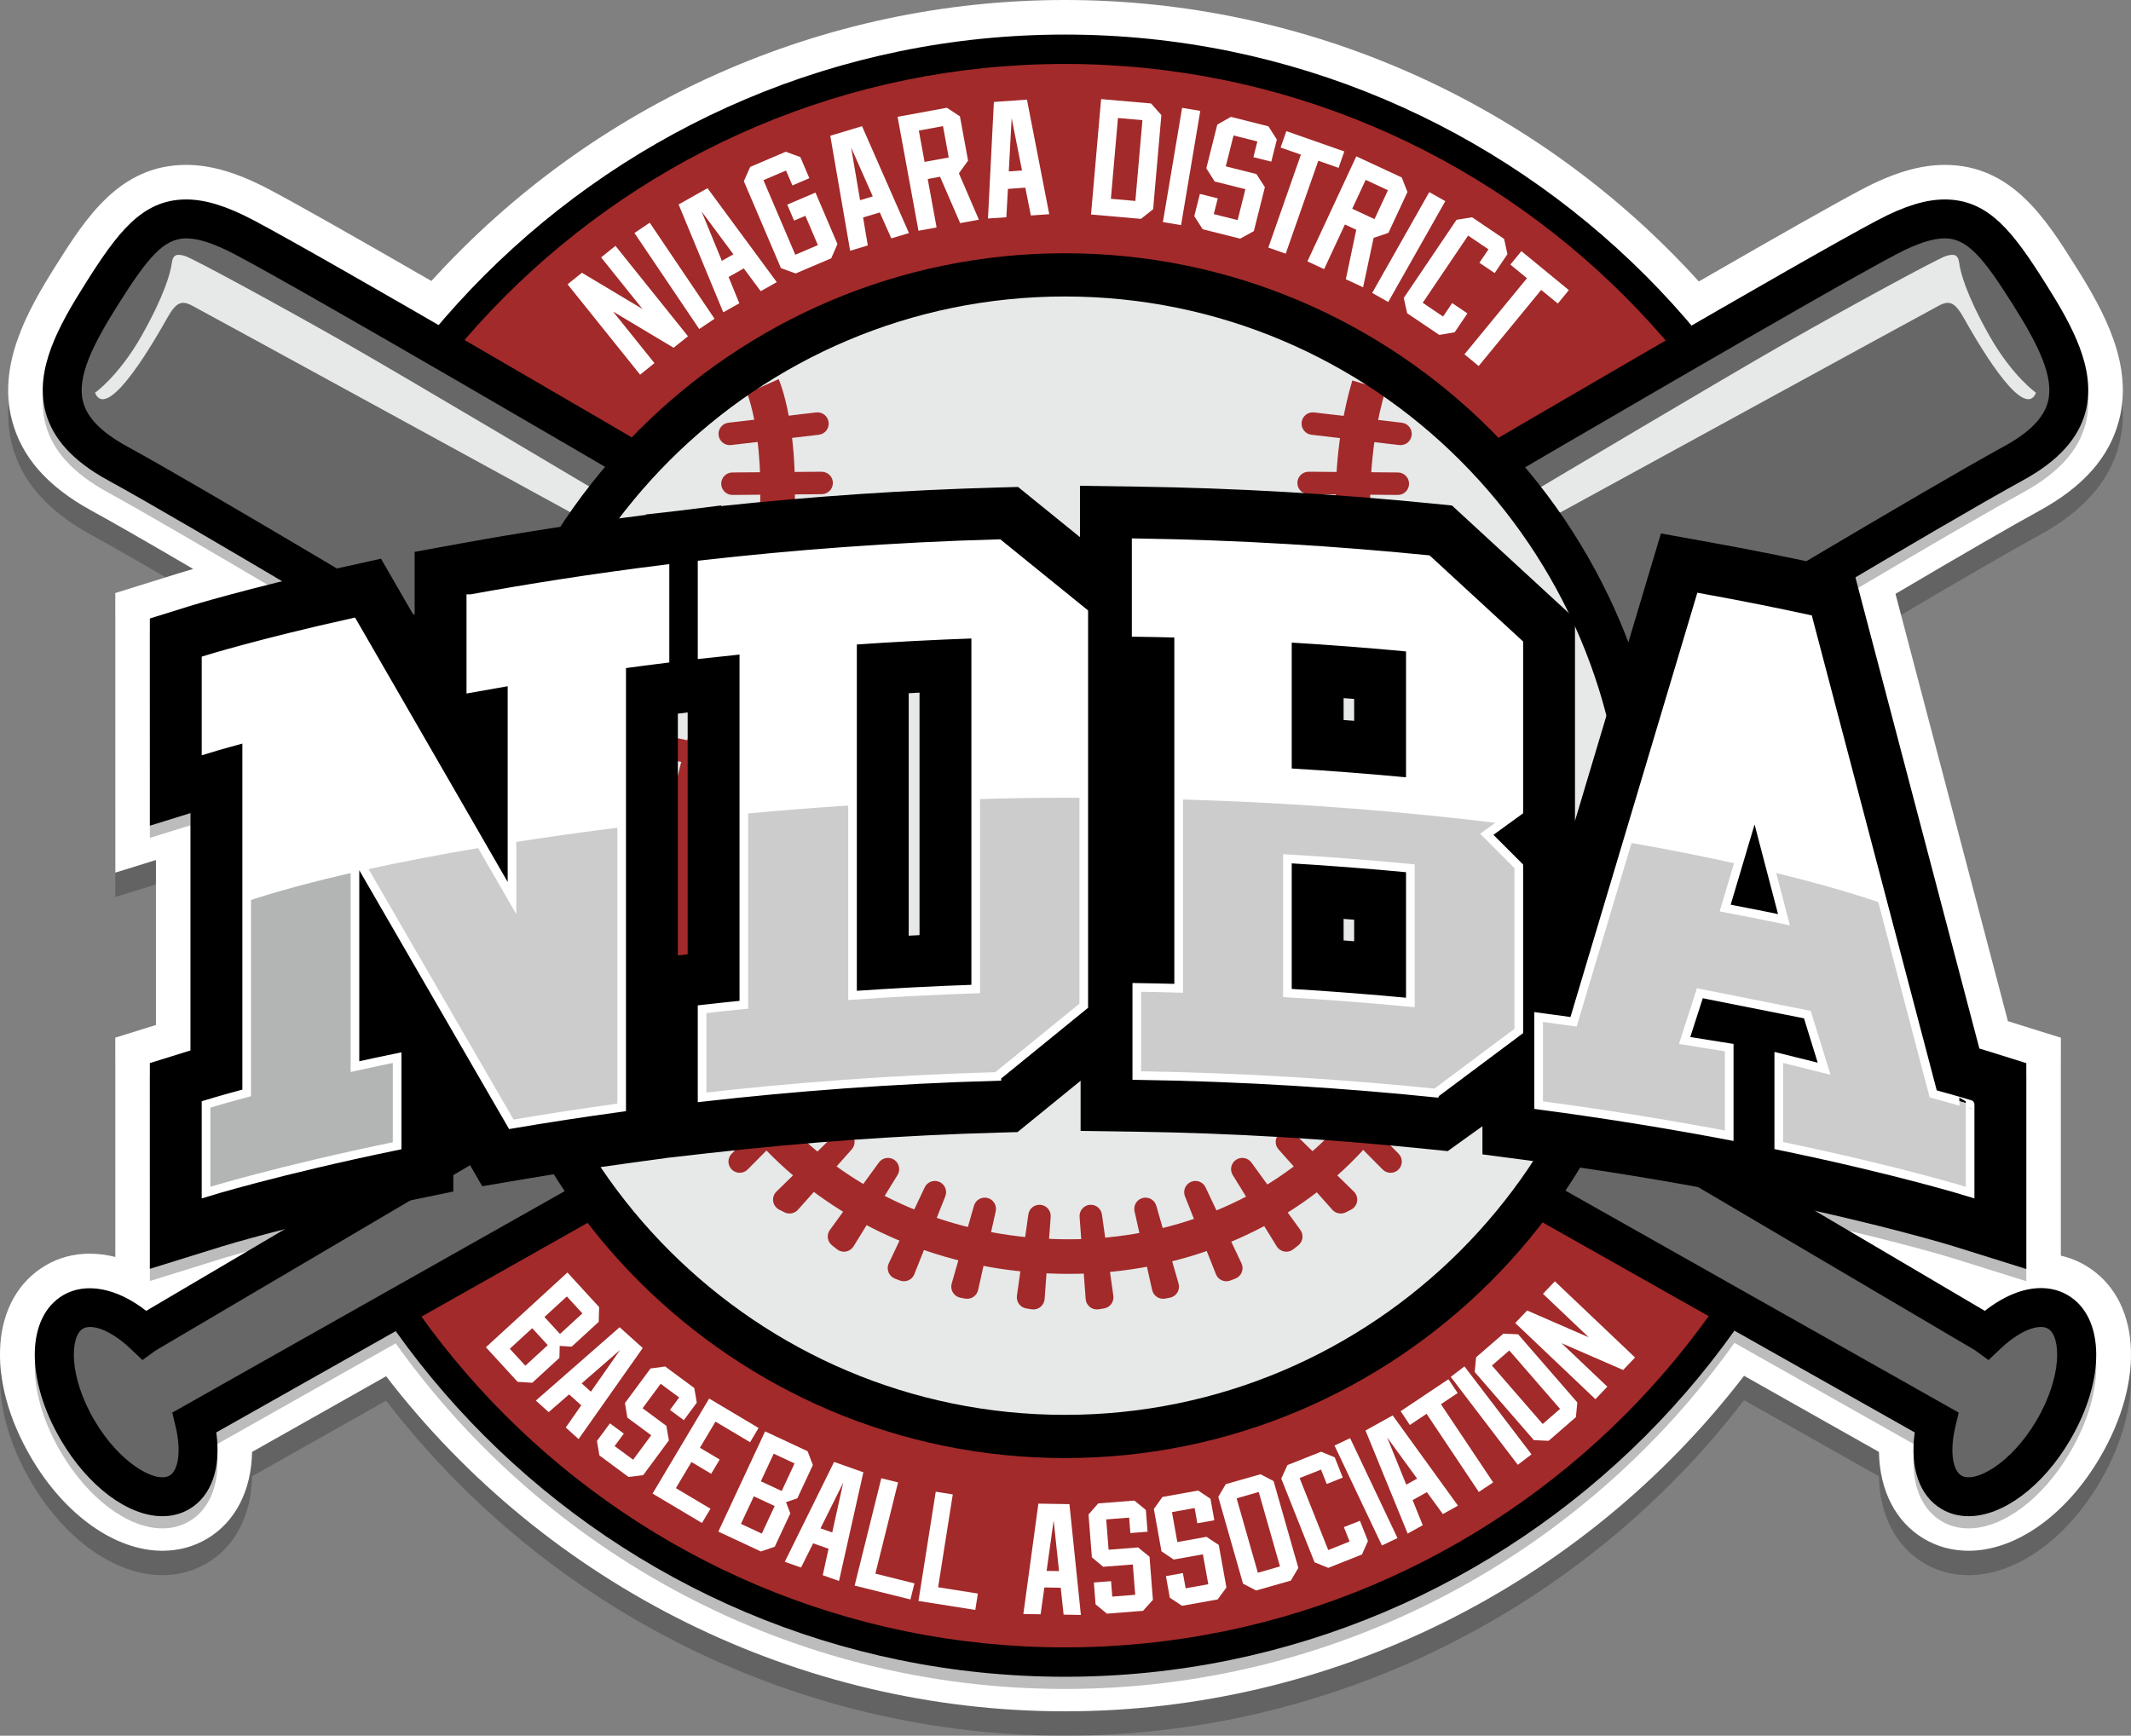 <?xml version="1.0" encoding="utf-8"?>
<!-- Generator: Adobe Illustrator 16.0.0, SVG Export Plug-In . SVG Version: 6.00 Build 0)  -->
<!DOCTYPE svg PUBLIC "-//W3C//DTD SVG 1.1//EN" "http://www.w3.org/Graphics/SVG/1.1/DTD/svg11.dtd">
<svg version="1.1" id="_x3C_Layer_x3E__copy_2" xmlns="http://www.w3.org/2000/svg" xmlns:xlink="http://www.w3.org/1999/xlink"
	 x="0px" y="0px" width="349.416px" height="284.657px" viewBox="0 0 349.416 284.657" enable-background="new 0 0 349.416 284.657"
	 xml:space="preserve">
<rect x="0" y="0" width="349.416" height="284.657" fill="#808080" stroke="none"/>
<g>
	<path opacity="0.3" fill="#231F20" d="M174.61,284.657c-43.538,0-84.765-20.447-111.299-54.949L41.33,242.116
		c-0.107,6.33-2.744,11.508-7.411,14.258c-2.198,1.295-4.65,1.951-7.29,1.951c-7.724,0-15.957-5.826-21.485-15.206
		c-7.658-12.993-6.674-26.279,2.338-31.594c2.169-1.276,4.601-1.922,7.231-1.922c1.387,0,2.791,0.181,4.194,0.535l-0.004-35.966
		l6.667-2.075v-27.055l-6.662,2.068l-0.005-45.851l10.454-3.259c0.205-0.063,0.988-0.305,2.322-0.69
		c-7.654-4.481-13.23-7.679-16.641-9.543C7.806,83.816,3.529,78.959,1.961,72.92c-2.367-9.116,2.457-17.847,7.165-25.315
		c4.895-7.764,10.443-16.563,21.409-16.563c4.077,0,8.408,1.282,13.631,4.034c4.168,2.197,13.096,7.239,26.57,15.006
		C97.375,20.735,134.963,4,174.61,4c39.686,0,77.299,16.763,103.942,46.158c13.555-7.813,22.528-12.882,26.701-15.082
		c5.223-2.752,9.554-4.034,13.631-4.034c10.966,0,16.514,8.8,21.408,16.563c4.708,7.467,9.533,16.197,7.165,25.315
		c-1.568,6.039-5.845,10.896-13.076,14.849c-4.367,2.387-12.29,6.963-23.58,13.621l18.434,70.082l8.683,2.714v35.747
		c1.413,0.318,2.754,0.85,4.012,1.59c9.016,5.317,10,18.604,2.343,31.596c-5.528,9.381-13.761,15.207-21.484,15.207
		c-2.644-0.001-5.095-0.657-7.288-1.949c-4.669-2.752-7.307-7.931-7.413-14.26l-22.118-12.485
		C259.437,264.181,218.187,284.657,174.61,284.657z"/>
	<path fill="#FFFFFF" d="M174.61,280.657c-43.538,0-84.765-20.447-111.299-54.949L41.33,238.116
		c-0.107,6.33-2.744,11.508-7.411,14.258c-2.198,1.295-4.65,1.951-7.29,1.951c-7.724,0-15.957-5.826-21.485-15.206
		c-7.658-12.993-6.674-26.279,2.338-31.594c2.169-1.276,4.601-1.922,7.231-1.922c1.387,0,2.791,0.181,4.194,0.535l-0.004-35.966
		l6.667-2.075v-27.055l-6.662,2.068l-0.005-45.851l10.454-3.259c0.205-0.063,0.988-0.305,2.322-0.69
		c-7.654-4.481-13.23-7.679-16.641-9.543C7.806,79.816,3.529,74.959,1.961,68.92c-2.367-9.116,2.457-17.847,7.165-25.315
		c4.895-7.764,10.443-16.563,21.409-16.563c4.077,0,8.408,1.282,13.631,4.034c4.168,2.197,13.096,7.239,26.57,15.006
		C97.375,16.735,134.963,0,174.61,0c39.686,0,77.299,16.763,103.942,46.158c13.555-7.813,22.528-12.882,26.701-15.082
		c5.223-2.752,9.554-4.034,13.631-4.034c10.966,0,16.514,8.8,21.408,16.563c4.708,7.467,9.533,16.197,7.165,25.315
		c-1.568,6.039-5.845,10.896-13.076,14.849c-4.367,2.387-12.29,6.963-23.58,13.621l18.434,70.082l8.683,2.714v35.747
		c1.413,0.318,2.754,0.85,4.012,1.59c9.016,5.317,10,18.604,2.343,31.596c-5.528,9.381-13.761,15.207-21.484,15.207
		c-2.644-0.001-5.095-0.657-7.288-1.949c-4.669-2.752-7.307-7.931-7.413-14.26l-22.118-12.485
		C259.437,260.181,218.187,280.657,174.61,280.657z"/>
	<path opacity="0.3" fill="#231F20" d="M339.388,238.24c-4.445,7.542-10.962,12.416-16.601,12.416c-0.001,0-0.001,0-0.001,0
		c-1.615-0.001-3.099-0.393-4.41-1.165c-3.649-2.151-5.234-6.758-4.424-12.574l-29.562-16.687
		c-24.429,34.326-64.535,56.758-109.781,56.758c-45.212,0-85.29-22.397-109.725-56.679l-29.421,16.607
		c0.81,5.816-0.775,10.423-4.423,12.573c-1.313,0.773-2.797,1.166-4.411,1.166c-5.639,0-12.156-4.874-16.602-12.416
		c-5.893-9.999-5.75-20.244,0.333-23.831c3.686-2.169,8.829-1.192,13.609,2.573l22.751-13.408
		c-6.528,1.669-10.136,2.782-10.199,2.802l-11.945,3.711l-0.004-33.741l6.474-2.016c0.015-0.005,0.079-0.024,0.193-0.06v-38.925
		l-6.663,2.069l-0.004-33.983l6.471-2.017c0.288-0.089,5.67-1.755,15.225-4.089C35.25,90.805,23.671,84.027,17.756,80.794
		c-5.783-3.161-9.155-6.857-10.308-11.299c-1.799-6.927,2.212-14.107,6.474-20.867c5.3-8.407,9.32-13.917,16.613-13.917
		c3.12,0,6.611,1.074,10.988,3.38c5.26,2.772,17.721,9.895,30.405,17.225C96.648,26.189,133.504,7.669,174.61,7.669
		c41.142,0,78.026,18.553,102.747,47.724c12.731-7.357,25.262-14.521,30.54-17.302c4.376-2.306,7.867-3.38,10.987-3.38
		c7.293,0,11.313,5.511,16.612,13.917c4.263,6.76,8.272,13.94,6.474,20.867c-1.153,4.442-4.524,8.138-10.308,11.299
		c-5.724,3.128-16.746,9.573-27.435,15.894l20.326,77.274c0.774,0.229,1.191,0.359,1.23,0.371l6.464,2.021v33.761l-11.96-3.741
		c-0.096-0.03-8.385-2.598-22.686-5.799l27.843,16.408c3.078-2.425,6.284-3.737,9.201-3.737c1.613,0,3.096,0.392,4.406,1.163
		C345.137,217.996,345.281,228.241,339.388,238.24z"/>
</g>
<g>
	<circle fill="#A22A2A" cx="174.61" cy="140.329" r="132.25"/>
</g>
<g>
	<path d="M174.61,274.988c-74.251,0-134.66-60.408-134.66-134.659c0-74.251,60.408-134.66,134.66-134.66
		c74.251,0,134.659,60.408,134.659,134.66C309.269,214.58,248.861,274.988,174.61,274.988z M174.61,10.489
		c-71.594,0-129.84,58.246-129.84,129.84c0,71.595,58.246,129.841,129.84,129.841c71.595,0,129.841-58.246,129.841-129.841
		C304.451,68.735,246.205,10.489,174.61,10.489z"/>
</g>
<g>
	<path fill="#676767" d="M11.981,215.156c3.039-1.79,7.56-0.148,11.651,3.753l0.19-0.139l110.337-65.024l109.557-77.083
		c0,0,53.333-31.25,65.667-37.75c12.333-6.5,16.166-2.083,23.416,9.417s10.75,20.334-2.666,27.667
		c-13.417,7.333-55.167,32.417-55.167,32.417L98.414,195.721l-66.506,37.542c1.248,5.244,0.453,9.748-2.486,11.48
		c-4.378,2.579-11.831-1.953-16.646-10.122C7.96,226.451,7.605,217.736,11.981,215.156z"/>
</g>
<g>
	<path fill="#E7E8E8" d="M333.841,64.413c0,0-3.917-2.75-7.667-9.396s-4.729-10.354-4.916-11.833s-0.876-1.604-2.209-1.188
		s-16.124,8.458-26.416,14.333s-40.25,23.708-40.25,23.708l-0.896,5.475l4.437-1.517c0,0,60.25-32.958,62-33.875
		s2.626-0.542,4.084,2.042S331.716,69.496,333.841,64.413z"/>
</g>
<g>
	<path d="M26.629,248.656c-5.639,0-12.156-4.874-16.602-12.416c-5.893-9.999-5.75-20.244,0.333-23.831
		c3.686-2.169,8.829-1.192,13.609,2.573l108.459-63.919l109.56-77.085l0.114-0.067c2.181-1.277,53.536-31.36,65.793-37.82
		c4.376-2.306,7.867-3.38,10.987-3.38c7.293,0,11.313,5.511,16.612,13.917c4.263,6.76,8.272,13.94,6.474,20.867
		c-1.153,4.442-4.524,8.138-10.308,11.299c-13.207,7.218-54.637,32.101-55.054,32.352l-0.229,0.125l-176.475,87.27l-64.441,36.376
		c0.81,5.816-0.775,10.423-4.423,12.573C29.728,248.264,28.244,248.656,26.629,248.656z M14.769,217.623
		c-0.466,0-0.848,0.092-1.169,0.281c-2.11,1.243-2.411,7.744,1.923,15.098c4.157,7.053,10.065,10.298,12.28,8.993
		c1.5-0.884,1.913-4.171,1.002-7.994l-0.556-2.335L97,192.862l176.436-87.25c2.417-1.452,42.189-25.321,55.168-32.414
		c4.153-2.271,6.507-4.66,7.193-7.305c1.042-4.014-1.523-9.244-5.695-15.863c-4.864-7.716-7.498-10.941-11.218-10.941
		c-2.016,0-4.638,0.865-8.014,2.645c-11.858,6.249-62.654,35.989-65.428,37.613L135.89,156.428l-0.111,0.065L25.51,221.486
		l-2.152,1.567l-1.927-1.837C19.071,218.967,16.58,217.623,14.769,217.623z"/>
</g>
<g>
	<path fill="#676767" d="M337.435,215.156c-3.039-1.79-7.56-0.148-11.651,3.753l-0.19-0.139l-110.337-65.024L105.702,76.663
		c0,0-53.332-31.25-65.666-37.75S23.87,36.829,16.62,48.329S5.87,68.663,19.286,75.996s55.167,32.417,55.167,32.417l176.55,87.308
		l66.506,37.542c-1.248,5.244-0.453,9.748,2.486,11.48c4.378,2.579,11.831-1.953,16.646-10.122
		C341.456,226.451,341.811,217.736,337.435,215.156z"/>
</g>
<g>
	<path fill="#E7E8E8" d="M15.577,64.413c0,0,3.918-2.75,7.668-9.396s4.729-10.354,4.916-11.833s0.875-1.604,2.209-1.188
		c1.332,0.417,16.124,8.458,26.416,14.333s40.25,23.708,40.25,23.708l0.896,5.475l-4.437-1.517c0,0-60.25-32.958-62-33.875
		s-2.626-0.542-4.084,2.042S17.702,69.496,15.577,64.413z"/>
</g>
<g>
	<path d="M322.788,248.656C322.787,248.656,322.787,248.656,322.788,248.656c-1.616-0.001-3.1-0.393-4.411-1.165
		c-3.649-2.151-5.234-6.758-4.424-12.574l-64.441-36.376L72.922,111.213l-0.112-0.067c-0.417-0.25-41.849-25.134-55.054-32.352
		c-5.783-3.161-9.155-6.857-10.308-11.299c-1.799-6.927,2.212-14.107,6.474-20.867c5.3-8.407,9.32-13.917,16.613-13.917
		c3.12,0,6.611,1.074,10.988,3.38c12.256,6.459,63.611,36.542,65.792,37.82l0.223,0.144l109.449,77.009l108.46,63.919
		c3.078-2.425,6.284-3.737,9.201-3.737c1.613,0,3.096,0.392,4.406,1.163c6.084,3.588,6.228,13.833,0.335,23.832
		C334.943,243.782,328.426,248.656,322.788,248.656z M75.983,105.612L252.495,192.9l0.075,0.043l68.597,38.723l-0.556,2.335
		c-0.91,3.823-0.497,7.11,1.003,7.995c2.21,1.3,8.122-1.939,12.28-8.994c4.333-7.354,4.032-13.854,1.921-15.099
		c-0.319-0.188-0.702-0.28-1.168-0.28c-1.812,0-4.302,1.344-6.663,3.594l-1.926,1.837l-2.217-1.614l-110.314-65.012l-0.105-0.073
		L103.976,79.347c-2.774-1.625-53.569-31.365-65.427-37.613c-3.377-1.78-5.999-2.645-8.014-2.645c-3.72,0-6.353,3.225-11.217,10.941
		c-4.173,6.619-6.738,11.849-5.696,15.863c0.687,2.646,3.04,5.035,7.193,7.305C33.793,80.291,73.565,104.16,75.983,105.612z"/>
</g>
<g>
	<circle fill="#E7E8E8" cx="174.61" cy="140.329" r="95.25"/>
</g>
<g>
	<path fill="#A22A2A" d="M175.286,208.914c-16.22,0-31.198-5.037-43.314-14.565c-11.638-9.151-19.615-21.891-22.463-35.871
		c-5.365-26.337,11.639-59.222,14.032-63.672c3.038-20.595-1.005-30.217-1.046-30.313l5.177-2.311
		c0.2,0.444,4.862,11.149,1.401,33.964l-0.076,0.502l-0.246,0.445c-0.19,0.343-18.91,34.609-13.686,60.254
		c5.505,27.023,30.269,45.897,60.222,45.897c16.704,0,32.433-6.389,43.152-17.528c8.031-8.346,12.239-18.536,11.848-28.693
		c-0.344-8.938-2.625-19.415-5.042-30.507c-4.47-20.52-9.535-43.777-3.509-64.116l5.436,1.61
		c-5.613,18.944-0.712,41.446,3.613,61.299c2.471,11.344,4.805,22.058,5.168,31.495c0.45,11.713-4.318,23.376-13.429,32.843
		C210.741,201.891,193.523,208.914,175.286,208.914z"/>
</g>
<g>
	<path fill="#A22A2A" d="M119.654,73.001c-0.921,0-1.717-0.69-1.828-1.628c-0.119-1.011,0.604-1.926,1.615-2.045l14.383-1.688
		c1.019-0.112,1.926,0.604,2.045,1.615s-0.604,1.926-1.615,2.045l-14.383,1.688C119.798,72.997,119.726,73.001,119.654,73.001z"/>
</g>
<g>
	<path fill="#A22A2A" d="M120.098,81.171c-1.01,0-1.833-0.814-1.842-1.827c-0.009-1.018,0.809-1.85,1.827-1.858l14.625-0.125
		c1.043,0.025,1.85,0.809,1.858,1.827c0.009,1.018-0.809,1.85-1.827,1.858l-14.625,0.125
		C120.108,81.171,120.103,81.171,120.098,81.171z"/>
</g>
<g>
	<path fill="#A22A2A" d="M117.038,126.005c-0.122,0-0.245-0.012-0.369-0.037l-10.25-2.083c-0.997-0.203-1.641-1.175-1.438-2.173
		c0.203-0.997,1.175-1.638,2.173-1.438l10.25,2.083c0.997,0.203,1.641,1.175,1.438,2.173
		C118.664,125.403,117.896,126.005,117.038,126.005z"/>
</g>
<g>
	<path fill="#A22A2A" d="M121.286,192.339c-0.469,0-0.938-0.178-1.297-0.534c-0.723-0.716-0.728-1.883-0.012-2.605l8.834-8.917
		c0.716-0.722,1.883-0.729,2.606-0.012c0.723,0.716,0.728,1.883,0.012,2.605l-8.834,8.917
		C122.234,192.156,121.76,192.339,121.286,192.339z"/>
</g>
<g>
	<path fill="#A22A2A" d="M129.46,199.018c-0.283,0-0.568-0.065-0.833-0.199l-0.862-0.438c-0.53-0.27-0.897-0.777-0.988-1.364
		c-0.09-0.587,0.108-1.182,0.533-1.597l9.688-9.471c0.709-0.693,1.842-0.701,2.561-0.016c0.718,0.686,0.764,1.817,0.104,2.559
		l-8.825,9.908C130.478,198.803,129.973,199.018,129.46,199.018z"/>
</g>
<g>
	<path fill="#A22A2A" d="M138.385,205.28c-0.41,0-0.812-0.137-1.139-0.395l-0.816-0.642c-0.778-0.611-0.934-1.729-0.353-2.531
		l8.029-11.059c0.583-0.801,1.694-0.997,2.517-0.448c0.823,0.552,1.063,1.655,0.543,2.498l-7.213,11.7
		c-0.275,0.447-0.729,0.755-1.246,0.848C138.601,205.271,138.493,205.28,138.385,205.28z"/>
</g>
<g>
	<path fill="#A22A2A" d="M148.21,210.126c-0.22,0-0.443-0.039-0.661-0.123l-0.813-0.313c-0.478-0.184-0.858-0.559-1.049-1.034
		c-0.19-0.477-0.174-1.01,0.045-1.473l5.888-12.454c0.425-0.899,1.489-1.301,2.4-0.902c0.913,0.396,1.345,1.445,0.978,2.37
		l-5.075,12.767C149.636,209.686,148.943,210.126,148.21,210.126z"/>
</g>
<g>
	<path fill="#A22A2A" d="M158.583,213.001c-0.112,0-0.225-0.01-0.338-0.031l-0.763-0.142c-0.51-0.095-0.957-0.4-1.23-0.842
		c-0.273-0.441-0.348-0.978-0.205-1.477l3.65-12.763c0.274-0.958,1.258-1.526,2.226-1.278c0.966,0.245,1.561,1.215,1.343,2.188
		l-2.888,12.904C160.188,212.415,159.43,213.001,158.583,213.001z"/>
</g>
<g>
	<path fill="#A22A2A" d="M169.444,214.747c-0.098,0-0.196-0.008-0.294-0.023l-0.875-0.142c-0.99-0.16-1.669-1.083-1.53-2.075
		l1.871-13.338c0.138-0.984,1.036-1.68,2.021-1.576c0.989,0.105,1.715,0.977,1.642,1.968l-0.996,13.479
		c-0.038,0.515-0.291,0.99-0.696,1.311C170.258,214.609,169.855,214.747,169.444,214.747z"/>
</g>
<g>
	<path fill="#A22A2A" d="M229.641,73.001c-0.071,0-0.144-0.004-0.217-0.013l-14.383-1.688c-1.011-0.119-1.733-1.034-1.615-2.045
		c0.119-1.01,1.019-1.733,2.045-1.615l14.383,1.688c1.011,0.119,1.733,1.034,1.615,2.045
		C231.359,72.311,230.563,73.001,229.641,73.001z"/>
</g>
<g>
	<path fill="#A22A2A" d="M229.198,81.171c-0.005,0-0.011,0-0.016,0l-14.625-0.125c-1.018-0.008-1.836-0.84-1.827-1.858
		c0.009-1.017,0.825-1.822,1.858-1.827l14.625,0.125c1.018,0.008,1.836,0.84,1.827,1.858
		C231.032,80.357,230.208,81.171,229.198,81.171z"/>
</g>
<g>
	<path fill="#A22A2A" d="M232.258,126.005c-0.858,0-1.626-0.603-1.804-1.476c-0.202-0.998,0.441-1.97,1.438-2.173l10.25-2.083
		c0.998-0.2,1.97,0.441,2.173,1.438c0.202,0.998-0.441,1.97-1.438,2.173l-10.25,2.083
		C232.503,125.993,232.38,126.005,232.258,126.005z"/>
</g>
<g>
	<path fill="#A22A2A" d="M228.01,192.339c-0.475,0-0.948-0.183-1.309-0.546l-8.834-8.917c-0.717-0.723-0.711-1.89,0.012-2.605
		c0.724-0.718,1.889-0.71,2.605,0.012l8.834,8.917c0.717,0.723,0.711,1.89-0.012,2.605
		C228.948,192.161,228.479,192.339,228.01,192.339z"/>
</g>
<g>
	<path fill="#A22A2A" d="M219.836,199.018c-0.514,0-1.019-0.215-1.377-0.617l-8.825-9.908c-0.66-0.741-0.614-1.873,0.104-2.559
		c0.719-0.685,1.852-0.679,2.561,0.016l9.688,9.471c0.425,0.415,0.623,1.01,0.533,1.597s-0.458,1.095-0.987,1.364l-0.862,0.438
		C220.404,198.952,220.119,199.018,219.836,199.018z"/>
</g>
<g>
	<path fill="#A22A2A" d="M210.911,205.28c-0.107,0-0.216-0.01-0.323-0.028c-0.517-0.093-0.97-0.4-1.245-0.848l-7.213-11.7
		c-0.52-0.843-0.28-1.946,0.543-2.498c0.822-0.549,1.933-0.354,2.517,0.448l8.029,11.059c0.582,0.802,0.426,1.92-0.353,2.531
		l-0.816,0.642C211.722,205.144,211.321,205.28,210.911,205.28z"/>
</g>
<g>
	<path fill="#A22A2A" d="M201.085,210.126c-0.732,0-1.425-0.44-1.712-1.162l-5.075-12.767c-0.368-0.925,0.065-1.974,0.978-2.37
		c0.914-0.399,1.975,0.003,2.4,0.902l5.888,12.454c0.219,0.463,0.235,0.996,0.044,1.473c-0.19,0.476-0.57,0.851-1.049,1.034
		l-0.813,0.313C201.53,210.087,201.306,210.126,201.085,210.126z"/>
</g>
<g>
	<path fill="#A22A2A" d="M190.712,213.001c-0.847,0-1.604-0.586-1.796-1.44l-2.888-12.904c-0.218-0.973,0.377-1.942,1.343-2.188
		c0.966-0.247,1.953,0.32,2.227,1.278l3.65,12.763c0.143,0.499,0.068,1.035-0.205,1.477s-0.72,0.747-1.23,0.842l-0.763,0.142
		C190.937,212.991,190.824,213.001,190.712,213.001z"/>
</g>
<g>
	<path fill="#A22A2A" d="M179.852,214.747c-0.411,0-0.814-0.138-1.142-0.396c-0.405-0.32-0.658-0.796-0.696-1.311l-0.996-13.479
		c-0.073-0.991,0.653-1.862,1.642-1.968c0.987-0.103,1.884,0.592,2.021,1.576l1.871,13.338c0.14,0.992-0.54,1.915-1.53,2.075
		l-0.875,0.142C180.048,214.739,179.95,214.747,179.852,214.747z"/>
</g>
<g>
	<path d="M174.61,239.122c-54.475,0-98.793-44.318-98.793-98.793s44.319-98.793,98.793-98.793s98.793,44.319,98.793,98.793
		S229.084,239.122,174.61,239.122z M174.61,48.623c-50.567,0-91.707,41.139-91.707,91.707s41.139,91.707,91.707,91.707
		s91.707-41.14,91.707-91.707S225.177,48.623,174.61,48.623z"/>
</g>
<g>
	<g>
		<path d="M325.785,172.333c-0.039-0.012-0.456-0.143-1.23-0.371L303.973,93.72l-5.521-1.197
			c-5.843-1.267-11.901-2.469-18.006-3.573l-8.106-1.466l-14.092,47.131v-33.139l-20.171-18.574l-3.062-0.306
			c-16.248-1.624-32.596-2.563-48.59-2.792l-9.345-0.134v8.421l-10.152-8.23l-3.405,0.093c-14.949,0.406-30.158,1.432-45.275,3.039
			v-0.101l-7.232,0.899l-5.107,0.58v0.069c-10.217,1.305-20.42,2.872-30.358,4.683l-7.561,1.378v10.689l-5.519-9.565l-6.598,1.463
			c-15.533,3.445-24.457,6.211-24.83,6.327l-6.471,2.017l0.004,33.983l6.663-2.069v38.924c-0.114,0.035-0.179,0.055-0.193,0.06
			l-6.474,2.016l0.004,33.741l11.945-3.711c0.113-0.035,11.431-3.528,30.458-7.452l7.352-1.516v-9.061l4.741,8.193l6.309-1.07
			c5.908-1.002,11.897-1.92,17.803-2.729l6.385-0.874l6.59-0.748c15.87-1.801,31.869-2.936,47.552-3.37l3.132-0.087l10.343-8.419
			v8.223l9.079,0.133c15.652,0.228,31.236,1.153,47.642,2.831l3.473,0.354l5.694-4.087v4.619l8.006,1.058
			c10.368,1.37,20.709,3.031,30.736,4.938l4.055,0.771l3.928,0.812c19.056,3.935,30.379,7.443,30.491,7.479l11.96,3.741v-33.761
			L325.785,172.333z M88.629,174.268L52.98,112.659c0.104-0.025,0.207-0.049,0.312-0.075l35.57,61.646
			C88.784,174.243,88.707,174.255,88.629,174.268z M111.147,156.693V117.04l1.607-0.2v39.669L111.147,156.693z M150.773,153.361
			c-0.591,0.029-1.183,0.06-1.774,0.091v-39.765c0.592-0.032,1.183-0.063,1.774-0.094V153.361z M222.04,154.363
			c-0.577-0.045-1.155-0.089-1.732-0.132v-3.532c0.577,0.045,1.154,0.09,1.732,0.137V154.363z M222.04,118.214
			c-0.578-0.045-1.155-0.089-1.732-0.132v-3.589c0.577,0.044,1.155,0.09,1.732,0.136V118.214z"/>
	</g>
</g>
<g>
	<path fill="#FFFFFF" d="M316.984,179.396L316.984,179.396l-16.378-62.262l-4.105-15.608c-5.231-1.134-11.152-2.328-17.693-3.511
		l-4.174,13.96l-16.623,55.598c-1.876-0.268-3.785-0.529-5.725-0.785v14.453c11.626,1.536,22.118,3.284,31.25,5.021v-14.453
		l-7.313-1.167l2.5-7.75l17.625,3.5l2.75,8.875l-7.438-1.848v14.453c19.828,4.095,31.375,7.707,31.375,7.707v-14.453
		C323.036,181.126,320.93,180.468,316.984,179.396z M282.876,148.92l4.862-16.342l4.777,18.255
		C289.496,150.203,286.281,149.563,282.876,148.92z M115.122,92.596v14.699c2.246-0.255,4.529-0.5,6.846-0.735v58.217
		c-2.317,0.234-4.602,0.479-6.848,0.735v14.453c14.727-1.672,30.974-2.944,48.336-3.426v-0.001l14.247-11.597v-3.063v-58.217v-3.208
		l-13.929-11.292C146.293,89.638,129.938,90.914,115.122,92.596z M159.985,162.194c-6.928,0.236-13.668,0.597-20.199,1.055v-58.217
		c6.531-0.458,13.271-0.818,20.199-1.054V162.194z M77.202,98.186c9.391-1.711,20.079-3.405,31.834-4.866v14.699
		c-2.412,0.3-4.781,0.608-7.102,0.926v58.217v14.452v0.001c-6.404,0.876-12.445,1.814-18.093,2.772l-7.587-13.111l-18.052-31.197
		v34.845v0.001c2.177-0.481,4.484-0.976,6.917-1.477v14.453c-19.795,4.082-31.334,7.678-31.334,7.678v-14.453
		c0,0,2.326-0.725,6.666-1.89V121.02c-4.34,1.165-6.666,1.889-6.666,1.889V108.21c0,0,8.749-2.727,24.082-6.128l7.552,13.087
		l18.532,32.119v-35.589c-2.316,0.393-4.57,0.789-6.75,1.186V98.186z M186.294,89.016v14.699c2.342,0.034,4.663,0.083,6.967,0.146
		v58.217c-2.27-0.062-4.557-0.11-6.863-0.145v14.453c17.521,0.255,33.987,1.342,49.012,2.878l0.001-0.002l13.625-10.184v-2.712
		v-24.288l-5.25-5.25l5.25-3.813V108.15v-2.634L234.1,91.764C219.4,90.295,203.346,89.261,186.294,89.016z M211.094,162.849v-22.011
		c6.955,0.411,13.68,0.941,20.158,1.557v22.008C224.776,163.788,218.047,163.261,211.094,162.849z M231.252,128.255
		c-6.479-0.615-13.203-1.146-20.158-1.557v-22.065c6.953,0.412,13.682,0.939,20.158,1.553V128.255z"/>
</g>
<g>
	<path fill="none" d="M211.094,162.849c6.953,0.412,13.682,0.939,20.158,1.554v-22.008c-6.479-0.615-13.203-1.146-20.158-1.557
		V162.849z"/>
</g>
<g>
	<path fill="#CCCCCC" d="M316.984,179.396l-8.198-31.166c-0.002-0.001-6.215-2.312-18.324-5.248l2.055,7.852
		c-3.021-0.63-6.235-1.271-9.64-1.913l2.144-7.205c-5.228-1.17-11.303-2.396-18.206-3.586l-8.804,29.444
		c-1.876-0.268-3.785-0.529-5.725-0.785v14.453c11.626,1.536,22.118,3.284,31.25,5.021v-14.453l-7.313-1.167l2.5-7.75l17.625,3.5
		l2.75,8.875l-7.438-1.848v14.453c19.828,4.095,31.375,7.707,31.375,7.707v-14.453C323.036,181.126,320.93,180.468,316.984,179.396
		L316.984,179.396z"/>
</g>
<g>
	<g>
		<path fill="#CCCCCC" d="M235.411,179.263l13.625-10.184v-2.712v-24.288l-5.25-5.25l2.417-1.755
			c-15.053-1.888-32.73-3.391-52.941-3.978v30.981c-2.27-0.062-4.557-0.11-6.863-0.145v14.453
			c17.521,0.255,33.987,1.342,49.012,2.878L235.411,179.263z M231.252,164.402c-6.477-0.614-13.205-1.142-20.158-1.554v-22.011
			c6.955,0.411,13.68,0.941,20.158,1.557V164.402z"/>
	</g>
</g>
<g>
	<path fill="#B3B4B4" d="M65.12,173.448c-2.433,0.501-4.74,0.995-6.917,1.477v-0.001v-31.898
		c-6.769,1.529-12.778,3.142-17.751,4.804v31.407c-4.34,1.165-6.666,1.89-6.666,1.89v14.453c0,0,11.539-3.596,31.334-7.678V173.448z
		"/>
</g>
<g>
	<path fill="#CCCCCC" d="M76.254,171.276l7.587,13.111c5.647-0.958,11.688-1.896,18.093-2.772v-0.001v-14.452v-31.508
		c-6.174,0.771-12.196,1.619-17.982,2.529v9.104l-4.804-8.326c-6.935,1.16-13.467,2.409-19.437,3.726L76.254,171.276z"/>
</g>
<g>
	<path fill="#CCCCCC" d="M174.786,130.829c-4.82,0-9.772,0.085-14.801,0.239v31.126c-6.928,0.236-13.668,0.597-20.199,1.055v-31.197
		c-5.939,0.39-11.9,0.865-17.818,1.418v31.307c-2.317,0.234-4.602,0.479-6.848,0.735v14.453c14.727-1.672,30.974-2.944,48.336-3.426
		v-0.001l14.247-11.597v-3.063v-31.041C176.733,130.834,175.765,130.829,174.786,130.829z"/>
</g>
<g>
	<path fill="none" stroke="#FFFFFF" stroke-width="1.417" stroke-miterlimit="10" d="M316.984,179.396L316.984,179.396
		l-16.378-62.262l-4.105-15.608c-5.231-1.134-11.152-2.328-17.693-3.511l-4.174,13.96l-16.623,55.598
		c-1.876-0.268-3.785-0.529-5.725-0.785v14.453c11.626,1.536,22.118,3.284,31.25,5.021v-14.453l-7.313-1.167l2.5-7.75l17.625,3.5
		l2.75,8.875l-7.438-1.848v14.453c19.828,4.095,31.375,7.707,31.375,7.707v-14.453C323.036,181.126,320.93,180.468,316.984,179.396z
		 M282.876,148.92l4.862-16.342l4.777,18.255C289.496,150.203,286.281,149.563,282.876,148.92z M115.122,92.596v14.699
		c2.246-0.255,4.529-0.5,6.846-0.735v58.217c-2.317,0.234-4.602,0.479-6.848,0.735v14.453c14.727-1.672,30.974-2.944,48.336-3.426
		v-0.001l14.247-11.597v-3.063v-58.217v-3.208l-13.929-11.292C146.293,89.638,129.938,90.914,115.122,92.596z M159.985,162.194
		c-6.928,0.236-13.668,0.597-20.199,1.055v-58.217c6.531-0.458,13.271-0.818,20.199-1.054V162.194z M77.202,98.186
		c9.391-1.711,20.079-3.405,31.834-4.866v14.699c-2.412,0.3-4.781,0.608-7.102,0.926v58.217v14.452v0.001
		c-6.404,0.876-12.445,1.814-18.093,2.772l-7.587-13.111l-18.052-31.197v34.845v0.001c2.177-0.481,4.484-0.976,6.917-1.477v14.453
		c-19.795,4.082-31.334,7.678-31.334,7.678v-14.453c0,0,2.326-0.725,6.666-1.89V121.02c-4.34,1.165-6.666,1.889-6.666,1.889V108.21
		c0,0,8.749-2.727,24.082-6.128l7.552,13.087l18.532,32.119v-35.589c-2.316,0.393-4.57,0.789-6.75,1.186V98.186z M186.294,89.016
		v14.699c2.342,0.034,4.663,0.083,6.967,0.146v58.217c-2.27-0.062-4.557-0.11-6.863-0.145v14.453
		c17.521,0.255,33.987,1.342,49.012,2.878l0.001-0.002l13.625-10.184v-2.712v-24.288l-5.25-5.25l5.25-3.813V108.15v-2.634
		L234.1,91.764C219.4,90.295,203.346,89.261,186.294,89.016z M211.094,162.849v-22.011c6.955,0.411,13.68,0.941,20.158,1.557v22.008
		C224.776,163.788,218.047,163.261,211.094,162.849z M231.252,128.255c-6.479-0.615-13.203-1.146-20.158-1.557v-22.065
		c6.953,0.412,13.682,0.939,20.158,1.553V128.255z"/>
</g>
<g>
	<path fill="#FFFFFF" d="M105.35,50.675l-6.789-8.462l2.356-1.891l11.89,14.82l-2.356,1.891l-9.931-5.941l6.789,8.462l-2.356,1.891
		l-11.89-14.82l2.356-1.891L105.35,50.675z"/>
</g>
<g>
	<path fill="#FFFFFF" d="M114.654,53.963L104.03,38.211l2.505-1.689l10.625,15.752L114.654,53.963z"/>
</g>
<g>
	<path fill="#FFFFFF" d="M111.271,33.535l4.735-2.673l11.357,15.407l-2.631,1.485l-2.778-3.733l-2.49,1.406l1.761,4.308
		l-2.631,1.485L111.271,33.535z M118.361,42.777l1.894-1.069l-5.215-7.027L118.361,42.777z"/>
</g>
<g>
	<path fill="#FFFFFF" d="M123.006,27.375l5.835-2.49l2.39,0.88l1.477,3.46l-2.779,1.186l-1.044-2.446l-3.705,1.581l5.221,12.232
		l3.705-1.581l-2.051-4.806l-1.853,0.791l-1.119-2.621l4.631-1.977l3.602,8.44l-1.018,2.335l-5.835,2.49l-2.409-0.872l-6.086-14.26
		L123.006,27.375z"/>
</g>
<g>
	<path fill="#FFFFFF" d="M136.139,22.262l5.207-1.568l7.695,17.526l-2.893,0.871l-1.89-4.252l-2.739,0.825l0.772,4.589l-2.893,0.871
		L136.139,22.262z M141.025,32.835l2.083-0.627l-3.545-8L141.025,32.835z"/>
</g>
<g>
	<path fill="#FFFFFF" d="M147.175,19.155l8.083-1.481l2.141,1.404l1.333,7.27l-1.504,2.072l3.278,7.608l-3.071,0.563l-3.298-7.605
		l-2.021,0.37l1.456,7.943l-2.972,0.544L147.175,19.155z M155.564,25.827l-0.942-5.14l-3.962,0.727l0.942,5.139L155.564,25.827z"/>
</g>
<g>
	<path fill="#FFFFFF" d="M162.964,16.723l5.424-0.385l3.654,18.789l-3.013,0.214l-0.909-4.564l-2.853,0.202l-0.256,4.647
		l-3.013,0.213L162.964,16.723z M165.408,28.111l2.169-0.154l-1.699-8.584L165.408,28.111z"/>
</g>
<g>
	<path fill="#FFFFFF" d="M180.547,16.252l8.186,0.716l1.694,1.902l-1.351,15.445l-1.998,1.58l-8.186-0.716L180.547,16.252z
		 M186.164,32.955l1.158-13.25l-4.013-0.351l-1.158,13.25L186.164,32.955z"/>
</g>
<g>
	<path fill="#FFFFFF" d="M190.679,36.422l3.149-18.737l2.979,0.501l-3.15,18.737L190.679,36.422z"/>
</g>
<g>
	<path fill="#FFFFFF" d="M201.823,19.167l6.153,1.545l1.386,2.17l-0.911,3.63l-2.931-0.736l0.648-2.58l-3.907-0.981l-1.272,5.068
		l5.021,1.261l1.391,2.151l-1.809,7.205l-2.242,1.239l-6.153-1.545l-1.371-2.146l0.916-3.648l2.93,0.735l-0.647,2.58l3.906,0.981
		l1.272-5.068l-5.04-1.265l-1.366-2.165l1.8-7.168L201.823,19.167z"/>
</g>
<g>
	<path fill="#FFFFFF" d="M209.98,24.196l0.942-2.689l9.504,3.331l-0.943,2.69l-3.325-1.166l-5.343,15.241l-2.851-1l5.342-15.241
		L209.98,24.196z"/>
</g>
<g>
	<path fill="#FFFFFF" d="M222.391,25.638l7.45,3.468l0.934,2.384l-3.119,6.7l-2.426,0.82l-1.728,8.103l-2.83-1.317l1.71-8.111
		l-1.862-0.867l-3.408,7.32l-2.739-1.275L222.391,25.638z M225.375,35.934l2.205-4.737l-3.652-1.7l-2.205,4.737L225.375,35.934z"/>
</g>
<g>
	<path fill="#FFFFFF" d="M224.996,48.04l9.359-16.536l2.629,1.488l-9.359,16.535L224.996,48.04z"/>
</g>
<g>
	<path fill="#FFFFFF" d="M241.367,35.631l5.258,3.55l0.547,2.501l-2.095,3.102l-2.504-1.69l1.488-2.205l-3.338-2.254l-7.443,11.022
		l3.338,2.254l1.489-2.205l2.503,1.69l-2.095,3.102l-2.524,0.428l-5.257-3.551l-0.563-2.512l8.655-12.817L241.367,35.631z"/>
</g>
<g>
	<path fill="#FFFFFF" d="M247.651,43.39l1.809-2.202l7.781,6.392l-1.809,2.203l-2.724-2.237l-10.252,12.479l-2.334-1.917
		l10.252-12.479L247.651,43.39z"/>
</g>
<g>
	<path fill="#FFFFFF" d="M93.04,208.691l5.201,5.674l-0.07,2.419l-4.439,4.068l-1.958-0.123l-0.047,1.962l-4.452,4.081l-2.403-0.151
		l-5.201-5.673L93.04,208.691z M86.137,223.977l3.677-3.371l-2.549-2.78l-3.677,3.37L86.137,223.977z M91.819,218.768l3.677-3.371
		l-2.549-2.78l-3.677,3.37L91.819,218.768z"/>
</g>
<g>
	<path fill="#FFFFFF" d="M101.602,217.666l3.786,3.406l-10.519,14.935l-2.103-1.893l2.541-3.643l-1.991-1.791l-3.354,2.91
		l-2.104-1.893L101.602,217.666z M95.374,226.872l1.515,1.363l4.787-6.844L95.374,226.872z"/>
</g>
<g>
	<path fill="#FFFFFF" d="M109.064,224.106l4.778,3.532l0.408,2.399l-2.125,2.873l-2.275-1.683l1.51-2.042l-3.034-2.242l-2.965,4.01
		l3.898,2.883l0.418,2.385l-4.216,5.702l-2.403,0.299l-4.777-3.533l-0.403-2.373l2.135-2.888l2.275,1.683l-1.51,2.041l3.034,2.243
		l2.965-4.011l-3.913-2.894l-0.393-2.388l4.195-5.673L109.064,224.106z"/>
</g>
<g>
	<path fill="#FFFFFF" d="M106.999,244.947l9.278-15.585l8.104,4.824l-1.392,2.338l-5.673-3.377l-2.551,4.285l3.242,1.93
		l-1.392,2.338l-3.242-1.93l-2.551,4.286l5.673,3.377l-1.392,2.338L106.999,244.947z"/>
</g>
<g>
	<path fill="#FFFFFF" d="M125.45,234.75l6.974,3.254l0.859,2.263l-2.546,5.457l-1.857,0.634l0.707,1.831l-2.554,5.474l-2.278,0.778
		l-6.974-3.255L125.45,234.75z M124.913,251.512l2.109-4.52l-3.419-1.596l-2.109,4.521L124.913,251.512z M128.172,244.526
		l2.109-4.52l-3.419-1.596l-2.109,4.521L128.172,244.526z"/>
</g>
<g>
	<path fill="#FFFFFF" d="M136.763,239.757l4.802,1.696l-3.993,17.824l-2.668-0.941l0.952-4.338l-2.526-0.893l-1.983,3.974
		l-2.668-0.941L136.763,239.757z M134.538,250.647l1.921,0.678l1.799-8.155L134.538,250.647z"/>
</g>
<g>
	<path fill="#FFFFFF" d="M147.253,243.117l-3.719,14.961l6.407,1.593l-0.656,2.641l-9.153-2.275l4.375-17.602L147.253,243.117z"/>
</g>
<g>
	<path fill="#FFFFFF" d="M156.225,245.085l-2.406,15.228l6.521,1.03l-0.425,2.688l-9.316-1.472l2.831-17.916L156.225,245.085z"/>
</g>
<g>
	<path fill="#FFFFFF" d="M170.262,246.596l5.092,0.083l1.874,18.17l-2.829-0.046l-0.475-4.416l-2.679-0.043l-0.618,4.397
		l-2.829-0.046L170.262,246.596z M171.61,257.629l2.037,0.032l-0.883-8.304L171.61,257.629z"/>
</g>
<g>
	<path fill="#FFFFFF" d="M180.079,246.558l5.924-0.465l1.881,1.544l0.279,3.563l-2.82,0.221l-0.199-2.531l-3.761,0.295l0.39,4.973
		l4.833-0.379l1.88,1.526l0.555,7.07l-1.618,1.801l-5.924,0.465l-1.86-1.528l-0.281-3.58l2.821-0.222l0.198,2.532l3.761-0.296
		l-0.39-4.973l-4.852,0.381l-1.862-1.546l-0.552-7.033L180.079,246.558z"/>
</g>
<g>
	<path fill="#FFFFFF" d="M190.607,245.501l5.849-1.05l2.024,1.35l0.632,3.517l-2.785,0.501l-0.448-2.5l-3.714,0.667l0.882,4.909
		l4.771-0.856l2.022,1.332l1.253,6.979l-1.432,1.953l-5.848,1.051l-2.003-1.336l-0.635-3.534l2.784-0.501l0.449,2.499l3.713-0.667
		l-0.882-4.909l-4.79,0.861l-2.006-1.354l-1.247-6.944L190.607,245.501z"/>
</g>
<g>
	<path fill="#FFFFFF" d="M200.987,243.401l5.696-1.625l2.145,1.124l4.06,14.232l-1.229,2.085l-5.696,1.625l-2.145-1.123
		l-4.061-14.232L200.987,243.401z M209.878,256.896l-3.483-12.209l-3.628,1.035l3.483,12.209L209.878,256.896z"/>
</g>
<g>
	<path fill="#FFFFFF" d="M211.096,240.275l5.521-2.194l2.236,0.926l1.319,3.321l-2.63,1.045l-0.938-2.36l-3.506,1.394l4.689,11.799
		l3.506-1.394l-0.938-2.359l2.63-1.045l1.319,3.32l-0.989,2.208l-5.522,2.195l-2.253-0.92l-5.452-13.721L211.096,240.275z"/>
</g>
<g>
	<path fill="#FFFFFF" d="M226.59,253.458l-7.771-16.389l2.557-1.212l7.771,16.389L226.59,253.458z"/>
</g>
<g>
	<path fill="#FFFFFF" d="M223.901,234.6l4.452-2.474l10.705,14.801l-2.474,1.375l-2.619-3.588l-2.341,1.301l1.662,4.119
		l-2.474,1.374L223.901,234.6z M230.583,243.481l1.78-0.989l-4.916-6.752L230.583,243.481z"/>
</g>
<g>
	<path fill="#FFFFFF" d="M231.17,233.696l-1.511-2.262l7.843-5.239l1.511,2.263l-2.745,1.833l8.563,12.82l-2.353,1.572l-8.563-12.82
		L231.17,233.696z"/>
</g>
<g>
	<path fill="#FFFFFF" d="M248.868,240.229l-10.995-14.425l2.25-1.715l10.995,14.425L248.868,240.229z"/>
</g>
<g>
	<path fill="#FFFFFF" d="M242.033,222.598l4.473-3.883l2.419,0.11l9.703,11.176l-0.231,2.41l-4.473,3.883l-2.418-0.11l-9.703-11.176
		L242.033,222.598z M255.801,231.062l-8.324-9.587l-2.849,2.473l8.323,9.587L255.801,231.062z"/>
</g>
<g>
	<path fill="#FFFFFF" d="M260.506,219.32l-7.508-7.134l1.949-2.051l13.148,12.493l-1.949,2.052l-10.106-4.399l7.508,7.134
		l-1.949,2.051l-13.148-12.493l1.949-2.051L260.506,219.32z"/>
</g>
</svg>
